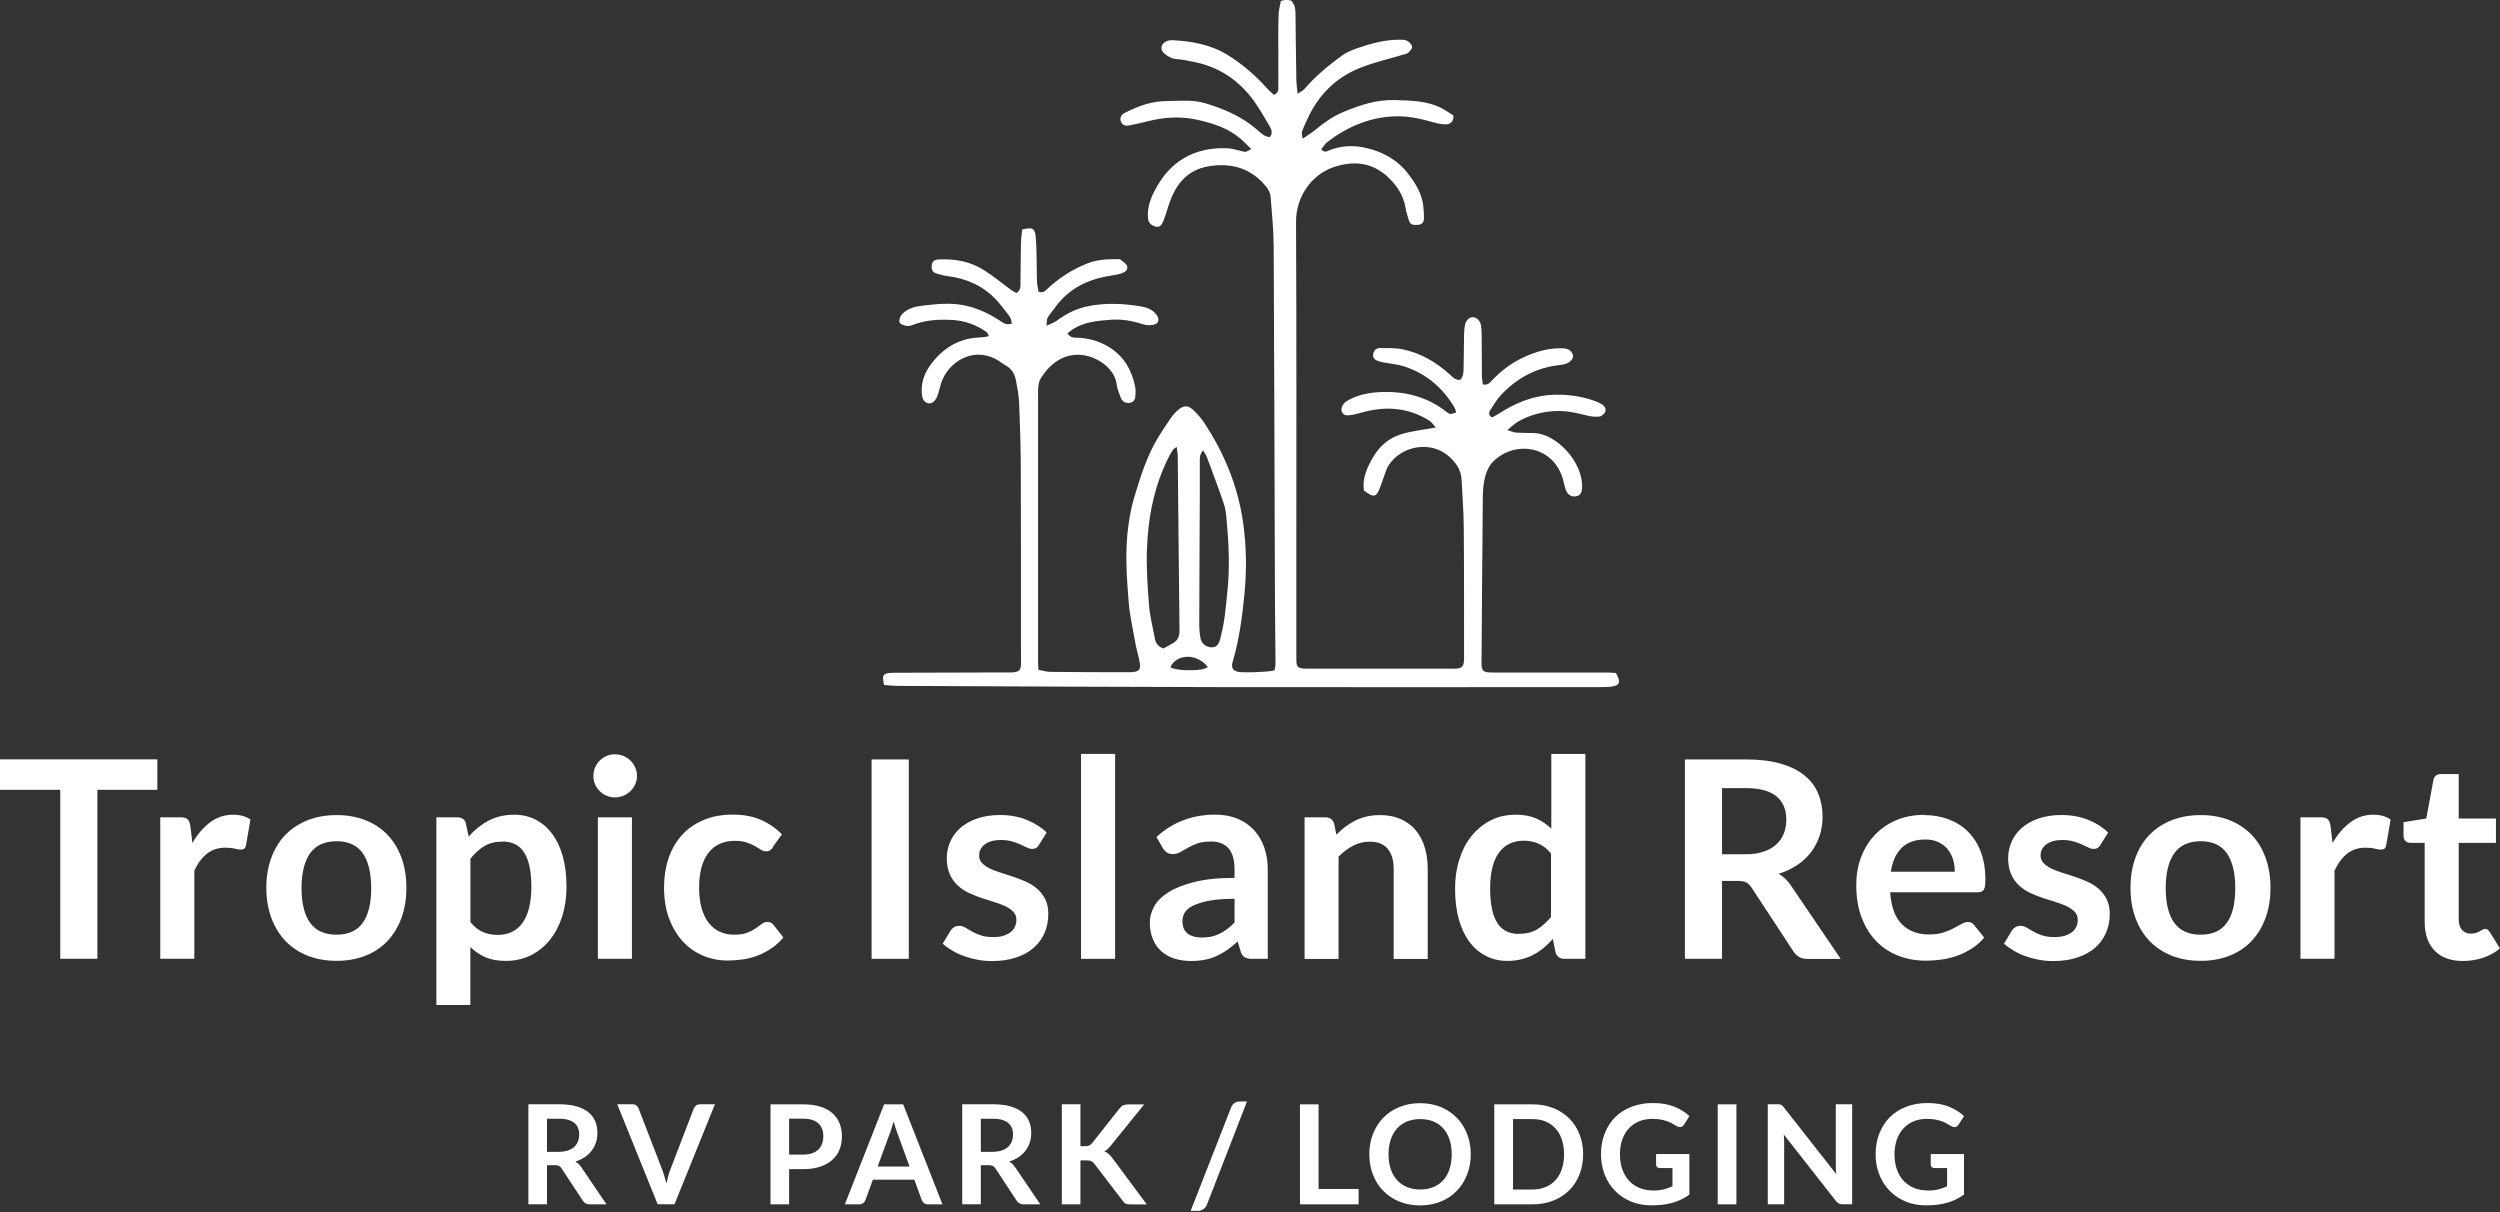 <?xml version="1.0" encoding="UTF-8"?> <svg xmlns="http://www.w3.org/2000/svg" width="625" height="303" viewBox="0 0 625 303" fill="none"><rect x="0" y="0" width="625" height="303" fill="#333333" stroke="none"/><g clip-path="url(#clip0_6002_3083)"><path d="M403.971 168.241C403.241 168.203 402.434 168.126 401.607 168.126C396.822 168.126 392.057 168.126 387.272 168.126C382.487 168.126 377.721 168.145 372.936 168.126C370.784 168.126 370.361 167.703 370.38 165.743C370.476 151.907 370.572 138.071 370.707 124.235C370.707 122.525 370.88 120.757 371.303 119.104C371.649 117.798 372.283 116.414 373.205 115.472C378.528 110.073 388.06 111.245 390.654 119.527C390.884 120.238 391.019 120.968 391.211 121.679C391.346 122.141 391.48 122.64 391.73 123.044C392.306 123.985 393.267 124.312 394.286 124.005C395.247 123.716 395.439 122.967 395.496 122.083C395.977 115.895 389.347 108.42 383.448 108.266C381.968 108.228 380.488 108.247 379.009 108.151C378.451 108.112 377.894 107.843 376.837 107.517C378.029 106.556 378.701 105.845 379.527 105.384C382.602 103.673 385.888 102.809 389.424 102.751C392.018 102.713 394.459 103.308 396.938 103.923C397.879 104.154 398.898 104.25 399.859 104.135C400.377 104.077 401.05 103.5 401.281 103.001C401.626 102.271 401.184 101.54 400.512 101.118C400.031 100.81 399.513 100.541 398.975 100.349C395.535 99.061 391.98 98.562 388.329 98.696C383.332 98.869 378.893 100.714 374.742 103.385C374.147 103.77 373.513 104.077 373.013 104.365C372.033 103.731 372.206 103.058 372.571 102.501C373.474 101.137 374.32 99.696 375.454 98.523C379.412 94.43 384.159 91.874 389.924 91.26C391.288 91.106 392.729 90.798 393.306 89.184C393.075 87.704 392.172 87.147 390.731 87.09C387.176 86.936 383.89 87.916 380.757 89.395C377.836 90.76 375.281 92.701 373.051 95.045C372.494 95.622 372.033 96.371 370.707 96.102C370.63 95.43 370.476 94.661 370.476 93.892C370.438 90.606 370.457 87.301 370.419 84.015C370.419 83.112 370.38 82.189 370.246 81.305C370.073 80.229 369.189 79.384 368.343 79.307C367.459 79.23 366.556 79.941 366.287 81.094C366.095 81.882 366.037 82.727 366.018 83.534C365.961 86.244 365.98 88.973 365.903 91.682C365.864 92.797 365.96 93.988 365.115 94.911C363.885 95.16 363.232 94.334 362.521 93.681C359.062 90.529 355.122 88.223 350.51 87.301C348.762 86.955 346.898 87.051 345.091 87.013C344.034 86.993 343.4 87.608 343.285 88.646C343.17 89.703 343.977 90.068 344.765 90.337C345.303 90.529 345.879 90.587 346.456 90.702C347.993 90.99 349.569 91.106 351.048 91.605C356.602 93.412 360.772 96.986 363.693 102.021C363.885 102.347 363.924 102.77 364.02 103.135C362.521 103.597 362.482 103.635 361.733 103.039C356.621 99.004 350.722 97.639 344.38 98.062C341.767 98.235 339.173 98.831 336.847 100.176C335.733 100.81 335.137 102.002 335.425 102.828C335.887 104.096 337.001 103.866 337.943 103.731C339.057 103.558 340.133 103.193 341.229 102.924C346.917 101.483 352.336 102.021 357.351 105.172C357.928 105.537 358.312 106.172 358.946 106.863C355.756 107.478 352.816 107.747 350.068 108.631C347.128 109.573 344.803 111.629 343.227 114.358C341.748 116.952 340.518 119.604 340.979 122.64C343.496 124.523 344.092 124.37 345.111 121.622C345.572 120.392 345.975 119.143 346.436 117.894C346.629 117.356 346.84 116.798 347.147 116.337C350.453 111.302 357.909 110.053 362.444 114.281C364.193 115.914 365.288 117.625 365.403 119.969C365.595 123.908 365.903 127.867 365.941 131.806C366.037 142.51 365.999 153.233 366.018 163.937C366.018 164.436 366.037 164.936 365.98 165.416C365.807 166.685 365.365 167.069 364.039 167.165C363.635 167.203 363.213 167.165 362.809 167.165C351.202 167.165 339.576 167.165 327.969 167.165C327.393 167.165 326.816 167.184 326.24 167.165C324.433 167.069 324.088 166.704 324.088 164.917C324.088 156.596 324.088 148.275 324.088 139.954C324.088 111.783 324.145 83.611 324.011 55.421C323.972 49.291 327.835 43.737 333.215 41.854C338.212 40.105 342.977 40.489 346.994 44.275C349.242 46.389 350.914 48.925 351.414 52.096C351.586 53.153 351.913 54.172 352.259 55.19C352.624 56.305 353.585 56.285 354.507 56.209C355.487 56.132 356.006 55.536 355.987 54.575C355.987 53.499 355.949 52.442 355.814 51.385C355.43 48.33 353.854 45.812 352.048 43.449C349.319 39.894 345.533 37.857 341.286 36.934C338.327 36.281 335.214 36.396 332.293 37.588C331.717 37.818 331.102 38.279 330.314 37.299C330.813 36.704 331.275 35.916 331.947 35.397C337.001 31.611 342.555 29.228 349.011 29.075C352.298 28.998 355.372 29.747 358.466 30.612C359.408 30.881 360.388 31.092 361.368 31.092C362.54 31.092 363.405 30.516 363.366 28.883C362.482 28.325 361.56 27.672 360.561 27.134C356.871 25.174 352.855 25.154 348.8 25.02C344.188 24.866 340.057 26.25 335.925 27.96C333.408 29.017 331.159 30.516 329.065 32.284C328.085 33.11 326.989 33.764 325.663 34.686C325.567 33.802 325.356 33.283 325.49 32.899C325.875 31.823 326.374 30.785 326.855 29.747C329.564 23.79 333.907 19.428 339.941 17.007C343.419 15.604 347.109 14.777 350.703 13.682C351.164 13.548 351.74 13.471 352.067 13.163C352.509 12.76 353.124 12.068 353.028 11.645C352.893 11.05 352.259 10.415 351.683 10.146C351.048 9.858 350.222 9.935 349.492 9.935C345.994 9.973 342.67 10.915 339.384 12.03C338 12.51 336.578 13.086 335.406 13.951C332.043 16.43 328.815 19.082 326.067 22.291C325.74 22.675 325.183 22.906 324.395 23.425C324.28 22.041 324.107 21.004 324.088 19.985C323.991 14.47 323.934 8.955 323.876 3.44C323.876 2.268 323.742 1.134 322.8 0.154C322.473 0.096 322.07 -0.038 321.666 -0.038C321.263 -0.038 320.878 0.096 320.225 0.211C320.033 1.307 319.706 2.402 319.649 3.517C319.552 5.899 319.572 8.302 319.572 10.684C319.572 14.22 319.61 17.775 319.572 21.311C319.572 22.157 319.821 23.175 318.457 23.713C317.861 23.137 317.189 22.579 316.612 21.926C313.787 18.794 310.598 16.046 307.062 13.836C302.872 11.203 298.088 10.3 293.168 10.05C292.688 10.031 292.169 10.089 291.727 10.262C290.247 10.819 289.882 12.376 291.093 13.375C291.938 14.086 292.88 14.701 294.148 14.777C295.685 14.854 297.223 15.239 298.741 15.546C304.275 16.661 308.83 19.524 312.385 23.809C314.268 26.077 315.709 28.69 317.227 31.246C317.727 32.072 318.361 33.11 317.496 34.263C316.113 34.206 315.248 33.264 314.345 32.495C310.559 29.171 306.062 27.23 301.297 25.808C298.222 24.886 295.09 25.231 291.977 25.251C290.19 25.251 288.345 25.52 286.615 26C284.732 26.538 282.926 27.364 281.158 28.229C280.331 28.633 279.793 29.536 280.293 30.535C280.716 31.4 281.542 31.534 282.426 31.342C284.04 30.996 285.635 30.65 287.23 30.247C291.285 29.248 295.378 29.036 299.471 29.978C303.43 30.881 307.254 32.111 310.367 34.878C311.193 35.608 311.962 36.435 312.807 37.261C311.462 38.03 311.462 38.03 310.867 37.895C309.502 37.607 308.138 37.107 306.773 37.05C298.453 36.761 292.361 40.393 288.595 47.792C287.518 49.925 286.731 52.192 287.019 54.671C287.153 55.824 287.922 56.401 288.94 56.651C289.959 56.9 290.478 56.189 290.785 55.382C291.266 54.152 291.669 52.903 292.054 51.654C293.668 46.446 296.512 42.469 302.315 41.546C308.042 40.643 312.942 42.142 316.632 46.773C317.17 47.446 317.592 48.368 317.65 49.194C317.996 53.364 318.399 57.554 318.419 61.743C318.572 90.337 318.63 118.912 318.726 147.506C318.745 153.675 318.841 159.863 318.88 166.031C318.88 166.569 318.688 167.127 318.592 167.607C317.035 168.03 310.521 168.241 309.406 167.934C308.176 167.588 307.753 166.858 308.157 165.474C309.829 159.843 310.578 154.078 311.136 148.237C311.693 142.376 311.597 136.534 310.79 130.75C309.502 121.583 306.043 113.166 300.893 105.461C300.259 104.5 299.471 103.654 298.664 102.828C297.069 101.194 295.935 101.175 294.225 102.751C293.687 103.251 293.187 103.808 292.765 104.423C291.65 106.037 290.555 107.67 289.536 109.362C286.673 114.05 285.097 119.258 283.521 124.447C282.887 126.56 282.464 128.77 282.157 130.961C281.196 137.437 281.638 143.951 282.157 150.427C282.445 153.944 283.252 157.403 283.867 160.881C284.117 162.265 284.521 163.61 284.809 164.974C285.347 167.415 284.924 167.991 282.503 168.049C282.426 168.049 282.33 168.049 282.253 168.049C275.739 168.049 269.243 168.049 262.729 167.972C261.711 167.972 260.692 167.645 259.616 167.472C259.578 166.704 259.52 166.223 259.52 165.743C259.52 143.586 259.52 121.43 259.52 99.254C259.52 98.427 259.481 97.601 259.578 96.794C259.654 96.083 259.77 95.276 260.135 94.68C261.442 92.566 263.056 90.779 265.381 89.626C271.3 86.686 278.563 91.183 279.14 95.948C279.294 97.159 279.774 98.331 280.216 99.484C280.581 100.407 281.369 100.849 282.407 100.714C283.387 100.58 283.81 99.907 283.848 98.985C283.887 98.254 283.944 97.486 283.81 96.775C282.945 92.489 280.966 88.973 277.065 86.647C274.643 85.206 272.107 84.534 269.34 84.438C268.475 84.418 267.533 84.438 266.861 83.304C267.437 82.881 267.918 82.497 268.436 82.17C271.28 80.421 274.49 80.191 277.68 79.941C280.408 79.73 283.079 80.191 285.693 81.055C286.519 81.325 287.499 81.363 288.345 81.19C289.671 80.94 289.94 79.903 289.19 78.788C288.268 77.443 286.769 76.866 285.405 76.636C280.773 75.829 276.046 75.636 271.453 76.674C268.821 77.27 266.38 78.557 264.17 80.191C263.555 80.652 262.787 80.883 261.634 81.44C261.749 80.402 261.672 79.806 261.922 79.384C262.46 78.481 263.19 77.673 263.805 76.828C267.187 72.139 271.934 69.833 277.507 68.949C278.487 68.795 279.467 68.642 280.408 68.334C281.215 68.084 282.061 67.469 281.792 66.566C281.6 65.913 280.773 65.413 280.158 64.933C279.947 64.76 279.524 64.798 279.198 64.798C276.642 64.76 274.124 64.933 271.684 65.913C268.052 67.373 264.824 69.449 261.96 72.101C261.365 72.658 260.846 73.33 259.635 72.927C259.52 72.216 259.328 71.447 259.251 70.659C259.174 69.679 259.232 68.68 259.193 67.7C259.136 64.894 259.174 62.089 258.943 59.302C258.751 57.054 258.155 56.766 255.561 57.361C255.446 58.476 255.254 59.667 255.235 60.878C255.158 64.087 255.177 67.296 255.119 70.525C255.119 71.486 255.254 72.523 254.12 73.254C253.64 72.984 253.14 72.754 252.698 72.427C250.507 70.832 248.432 69.084 246.145 67.623C242.648 65.375 238.728 64.625 234.577 64.875C233.616 64.933 233.02 65.394 232.924 66.355C232.828 67.239 233.059 68.046 234 68.334C234.942 68.622 235.903 68.891 236.864 69.026C241.514 69.602 245.588 71.351 248.855 74.752C250.161 76.117 251.295 77.635 252.429 79.153C252.775 79.614 252.813 80.287 252.986 80.883C251.391 81.459 250.527 80.498 249.604 79.922C246.875 78.192 243.954 76.885 240.803 76.29C237.555 75.656 234.231 76.001 230.983 76.367C228.985 76.597 226.852 77.001 225.41 78.673C224.988 79.153 224.68 80.152 224.911 80.633C225.122 81.113 226.064 81.382 226.736 81.498C227.255 81.574 227.87 81.344 228.408 81.152C231.56 79.96 234.846 79.806 238.151 79.999C241.264 80.171 244.089 81.228 246.626 82.996C246.895 83.189 247.029 83.592 247.202 83.88C246.971 84.053 246.914 84.13 246.856 84.149C246.203 84.226 245.569 84.341 244.915 84.361C239.765 84.553 235.807 86.993 232.79 90.99C231.002 93.354 230.061 96.064 230.541 99.1C230.772 100.56 232.136 101.31 233.232 100.56C233.731 100.214 234.116 99.58 234.346 99.004C234.769 97.851 234.98 96.621 235.403 95.449C237.209 90.414 243.589 86.206 249.912 90.356C250.392 90.664 250.834 91.048 251.334 91.317C252.832 92.105 253.659 93.393 253.966 94.987C254.312 96.852 254.697 98.716 254.773 100.599C255.004 106.037 255.177 111.456 255.196 116.894C255.254 131.806 255.235 146.719 255.235 161.631C255.235 163.11 255.311 164.59 255.254 166.07C255.196 167.511 254.754 167.953 253.313 168.087C252.813 168.126 252.333 168.107 251.833 168.107C242.936 168.126 234.039 168.145 225.141 168.183C224.315 168.183 223.489 168.164 222.662 168.222C220.702 168.376 220.491 168.76 221.01 171.239C222.144 171.316 223.335 171.47 224.546 171.47C251.238 171.585 277.91 171.739 304.602 171.777C336.329 171.835 368.036 171.777 399.762 171.777C400.666 171.777 401.588 171.777 402.472 171.7C404.989 171.431 405.335 170.643 403.952 168.203L403.971 168.241ZM288.691 159.478C288.172 156.73 287.48 154.002 287.249 151.215C286.884 146.622 286.577 142.01 286.731 137.437C287.019 129.328 288.518 121.43 292.265 114.108C292.572 113.532 292.899 112.955 293.264 112.417C293.379 112.244 293.629 112.129 294.187 111.725C294.302 112.705 294.417 113.339 294.436 113.974C294.59 128.54 294.705 143.106 294.878 157.672C294.878 159.056 294.475 160.074 293.303 160.766C292.457 161.266 291.592 161.707 290.843 162.111C289.382 161.631 288.883 160.631 288.671 159.459L288.691 159.478ZM300.221 167.396C297.011 167.761 293.937 167.511 292.592 166.838C293.918 163.61 299.048 163.053 301.988 166.781C301.335 167.011 300.797 167.338 300.221 167.396ZM306.87 147.526C306.485 151.388 306.216 155.231 305.236 158.979C305.159 159.305 305.102 159.632 305.006 159.94C304.525 161.4 303.949 161.88 302.796 161.823C301.547 161.784 300.374 160.881 300.144 159.651C299.932 158.518 299.817 157.365 299.817 156.212C299.836 145.181 299.913 134.151 299.952 123.121C299.952 120.565 299.952 118.009 299.952 115.453C299.952 114.569 299.836 113.666 300.778 112.59C301.201 113.359 301.547 113.801 301.739 114.319C303.161 118.163 304.621 122.006 305.947 125.907C306.37 127.137 306.524 128.482 306.639 129.789C307.196 135.688 307.465 141.568 306.889 147.526H306.87Z" fill="white"></path><path d="M39.336 189.841V197.45H24.347V239.688H15.066V197.45H0V189.841H39.336Z" fill="white"></path><path d="M40.066 239.708V204.33H45.063C45.947 204.33 46.542 204.484 46.888 204.81C47.234 205.137 47.465 205.675 47.58 206.463L48.099 210.748C49.367 208.558 50.847 206.847 52.538 205.579C54.229 204.311 56.151 203.677 58.265 203.677C60.013 203.677 61.455 204.08 62.608 204.887L61.512 211.267C61.435 211.69 61.301 211.978 61.07 212.151C60.84 212.324 60.532 212.401 60.148 212.401C59.802 212.401 59.341 212.324 58.726 212.17C58.13 212.017 57.342 211.92 56.343 211.92C54.575 211.92 53.057 212.401 51.789 213.381C50.52 214.361 49.463 215.783 48.58 217.666V239.688H40.066V239.708Z" fill="white"></path><path d="M84.15 203.773C86.801 203.773 89.184 204.195 91.337 205.041C93.489 205.887 95.314 207.097 96.832 208.654C98.35 210.21 99.523 212.132 100.349 214.38C101.175 216.629 101.598 219.146 101.598 221.932C101.598 224.719 101.175 227.275 100.349 229.523C99.523 231.771 98.35 233.693 96.832 235.288C95.314 236.883 93.489 238.094 91.337 238.939C89.184 239.785 86.782 240.207 84.15 240.207C81.517 240.207 79.096 239.785 76.943 238.939C74.791 238.094 72.946 236.864 71.409 235.288C69.891 233.693 68.699 231.79 67.854 229.523C67.008 227.275 66.585 224.738 66.585 221.932C66.585 219.127 67.008 216.629 67.854 214.38C68.699 212.132 69.871 210.21 71.409 208.654C72.946 207.097 74.791 205.887 76.943 205.041C79.096 204.195 81.498 203.773 84.15 203.773ZM84.15 233.674C87.09 233.674 89.261 232.694 90.683 230.714C92.105 228.735 92.797 225.833 92.797 222.028C92.797 218.224 92.086 215.303 90.683 213.304C89.261 211.306 87.09 210.306 84.15 210.306C81.209 210.306 78.961 211.306 77.52 213.323C76.098 215.341 75.387 218.243 75.387 222.028C75.387 225.814 76.098 228.716 77.52 230.695C78.942 232.674 81.152 233.674 84.15 233.674Z" fill="white"></path><path d="M109.093 251.257V204.33H114.3C114.857 204.33 115.319 204.464 115.722 204.714C116.107 204.964 116.356 205.368 116.472 205.886L117.163 209.153C118.586 207.52 120.219 206.194 122.083 205.195C123.947 204.195 126.099 203.677 128.578 203.677C130.5 203.677 132.268 204.08 133.863 204.887C135.458 205.694 136.841 206.866 137.994 208.385C139.147 209.922 140.05 211.805 140.685 214.034C141.319 216.263 141.626 218.838 141.626 221.74C141.626 224.392 141.261 226.832 140.55 229.081C139.839 231.329 138.821 233.289 137.495 234.942C136.169 236.595 134.574 237.882 132.71 238.824C130.846 239.746 128.732 240.226 126.426 240.226C124.427 240.226 122.736 239.919 121.333 239.304C119.95 238.689 118.701 237.844 117.586 236.767V251.257H109.073H109.093ZM125.638 210.402C123.87 210.402 122.352 210.767 121.103 211.517C119.854 212.266 118.682 213.323 117.605 214.668V230.522C118.566 231.714 119.623 232.559 120.757 233.02C121.891 233.501 123.121 233.731 124.427 233.731C125.734 233.731 126.887 233.481 127.925 233.001C128.962 232.521 129.846 231.79 130.577 230.791C131.307 229.811 131.864 228.562 132.249 227.044C132.633 225.526 132.844 223.758 132.844 221.721C132.844 219.684 132.671 217.897 132.345 216.456C132.018 215.014 131.537 213.861 130.923 212.958C130.308 212.055 129.558 211.402 128.655 210.998C127.771 210.575 126.772 210.383 125.638 210.383V210.402Z" fill="white"></path><path d="M159.248 194.011C159.248 194.741 159.094 195.433 158.806 196.086C158.498 196.739 158.114 197.297 157.614 197.777C157.115 198.257 156.538 198.642 155.866 198.93C155.193 199.218 154.482 199.353 153.733 199.353C152.983 199.353 152.291 199.199 151.638 198.93C150.985 198.661 150.408 198.257 149.928 197.777C149.447 197.297 149.063 196.739 148.775 196.086C148.487 195.452 148.352 194.76 148.352 194.011C148.352 193.261 148.487 192.531 148.775 191.878C149.063 191.205 149.447 190.628 149.928 190.148C150.408 189.668 150.985 189.283 151.638 188.995C152.291 188.707 152.983 188.572 153.733 188.572C154.482 188.572 155.212 188.726 155.866 188.995C156.519 189.264 157.115 189.668 157.614 190.148C158.114 190.628 158.498 191.205 158.806 191.878C159.113 192.55 159.248 193.261 159.248 194.011ZM157.98 204.33V239.708H149.467V204.33H157.98Z" fill="white"></path><path d="M193.28 211.805C193.031 212.132 192.781 212.382 192.531 212.555C192.281 212.747 191.935 212.824 191.474 212.824C191.013 212.824 190.609 212.689 190.206 212.42C189.802 212.151 189.303 211.863 188.726 211.517C188.15 211.19 187.477 210.883 186.67 210.614C185.882 210.345 184.902 210.21 183.73 210.21C182.231 210.21 180.924 210.479 179.81 211.017C178.695 211.555 177.753 212.324 177.004 213.343C176.255 214.361 175.697 215.572 175.332 217.013C174.967 218.454 174.775 220.068 174.775 221.894C174.775 223.72 174.967 225.449 175.371 226.929C175.774 228.408 176.351 229.638 177.119 230.638C177.888 231.637 178.791 232.405 179.886 232.905C180.963 233.424 182.192 233.674 183.538 233.674C184.883 233.674 185.997 233.501 186.824 233.174C187.669 232.847 188.361 232.482 188.937 232.079C189.514 231.675 190.014 231.31 190.436 230.983C190.859 230.657 191.34 230.484 191.858 230.484C192.55 230.484 193.069 230.753 193.415 231.272L195.855 234.366C194.914 235.461 193.895 236.403 192.781 237.133C191.666 237.863 190.532 238.478 189.341 238.92C188.15 239.362 186.939 239.689 185.671 239.861C184.402 240.034 183.153 240.131 181.904 240.131C179.714 240.131 177.657 239.727 175.736 238.901C173.814 238.094 172.123 236.902 170.682 235.326C169.24 233.77 168.107 231.848 167.261 229.581C166.416 227.313 166.012 224.738 166.012 221.836C166.012 219.242 166.377 216.84 167.127 214.611C167.876 212.382 168.971 210.479 170.413 208.846C171.854 207.232 173.66 205.963 175.793 205.041C177.926 204.119 180.386 203.657 183.172 203.657C185.959 203.657 188.13 204.08 190.129 204.926C192.108 205.771 193.895 207.001 195.49 208.577L193.242 211.671L193.28 211.805Z" fill="white"></path><path d="M227.198 239.708H217.897V189.86H227.198V239.708Z" fill="white"></path><path d="M259.75 211.229C259.52 211.594 259.27 211.863 259.02 211.997C258.77 212.151 258.444 212.228 258.059 212.228C257.637 212.228 257.195 212.113 256.734 211.882C256.272 211.651 255.715 211.402 255.1 211.113C254.485 210.825 253.774 210.575 252.986 210.345C252.198 210.114 251.257 209.999 250.181 209.999C248.509 209.999 247.183 210.364 246.222 211.075C245.261 211.786 244.781 212.728 244.781 213.861C244.781 214.611 245.031 215.264 245.53 215.783C246.03 216.302 246.683 216.744 247.49 217.147C248.297 217.532 249.239 217.897 250.257 218.204C251.295 218.512 252.352 218.858 253.428 219.223C254.504 219.588 255.561 220.011 256.599 220.472C257.637 220.952 258.559 221.548 259.366 222.259C260.173 222.989 260.827 223.854 261.326 224.853C261.826 225.872 262.076 227.082 262.076 228.504C262.076 230.215 261.768 231.771 261.153 233.212C260.538 234.654 259.616 235.884 258.425 236.94C257.233 237.978 255.753 238.804 254.005 239.381C252.237 239.977 250.238 240.265 247.952 240.265C246.741 240.265 245.549 240.15 244.377 239.938C243.224 239.727 242.11 239.419 241.034 239.035C239.957 238.651 238.977 238.19 238.074 237.651C237.171 237.113 236.364 236.556 235.672 235.922L237.632 232.674C237.882 232.29 238.189 231.983 238.535 231.771C238.881 231.56 239.323 231.464 239.842 231.464C240.361 231.464 240.88 231.617 241.341 231.906C241.802 232.194 242.359 232.521 242.974 232.867C243.589 233.212 244.32 233.539 245.165 233.827C246.011 234.116 247.068 234.269 248.355 234.269C249.374 234.269 250.238 234.154 250.949 233.904C251.68 233.654 252.275 233.347 252.736 232.963C253.217 232.578 253.544 232.117 253.774 231.598C253.986 231.079 254.101 230.541 254.101 230.003C254.101 229.177 253.851 228.504 253.351 227.966C252.852 227.428 252.198 226.986 251.391 226.583C250.584 226.198 249.643 225.833 248.605 225.526C247.567 225.218 246.491 224.872 245.396 224.507C244.3 224.142 243.243 223.7 242.187 223.22C241.149 222.72 240.207 222.105 239.4 221.337C238.593 220.568 237.92 219.646 237.44 218.55C236.96 217.455 236.691 216.11 236.691 214.553C236.691 213.112 236.979 211.728 237.555 210.422C238.132 209.115 238.977 207.962 240.092 206.982C241.206 206.002 242.59 205.214 244.262 204.637C245.934 204.061 247.855 203.753 250.027 203.753C252.467 203.753 254.677 204.157 256.676 204.964C258.674 205.771 260.346 206.828 261.672 208.135L259.75 211.209V211.229Z" fill="white"></path><path d="M278.775 188.476V239.708H270.262V188.476H278.775Z" fill="white"></path><path d="M316.939 239.708H313.115C312.308 239.708 311.674 239.592 311.212 239.343C310.751 239.093 310.405 238.612 310.175 237.882L309.425 235.365C308.522 236.172 307.657 236.883 306.793 237.479C305.928 238.094 305.044 238.593 304.122 239.016C303.199 239.42 302.219 239.746 301.181 239.938C300.144 240.15 298.991 240.246 297.742 240.246C296.243 240.246 294.859 240.034 293.61 239.65C292.342 239.247 291.266 238.632 290.343 237.825C289.421 237.017 288.729 236.018 288.229 234.808C287.73 233.616 287.461 232.213 287.461 230.618C287.461 229.273 287.807 227.966 288.518 226.66C289.209 225.353 290.382 224.181 292.015 223.124C293.649 222.067 295.82 221.202 298.53 220.51C301.239 219.819 304.602 219.473 308.637 219.473V217.397C308.637 215.014 308.138 213.247 307.139 212.094C306.139 210.941 304.679 210.383 302.776 210.383C301.393 210.383 300.24 210.537 299.337 210.864C298.414 211.19 297.626 211.555 296.935 211.959C296.262 212.363 295.628 212.728 295.051 213.035C294.475 213.362 293.841 213.516 293.149 213.516C292.572 213.516 292.073 213.362 291.669 213.074C291.246 212.766 290.92 212.401 290.67 211.978L289.113 209.249C293.187 205.521 298.088 203.657 303.833 203.657C305.909 203.657 307.753 204.003 309.368 204.676C310.982 205.349 312.365 206.29 313.48 207.501C314.595 208.711 315.459 210.153 316.055 211.825C316.632 213.496 316.939 215.341 316.939 217.34V239.689V239.708ZM300.394 234.385C301.258 234.385 302.065 234.308 302.815 234.154C303.545 234 304.237 233.751 304.89 233.443C305.544 233.136 306.178 232.732 306.793 232.271C307.408 231.81 308.023 231.252 308.637 230.618V224.7C306.158 224.7 304.083 224.853 302.411 225.161C300.739 225.468 299.413 225.872 298.395 226.352C297.377 226.833 296.666 227.409 296.243 228.063C295.82 228.716 295.609 229.427 295.609 230.176C295.609 231.675 296.051 232.751 296.935 233.405C297.819 234.058 298.972 234.385 300.394 234.385Z" fill="white"></path><path d="M326.144 239.708V204.33H331.352C332.447 204.33 333.177 204.849 333.523 205.887L334.1 208.673C334.811 207.943 335.56 207.27 336.348 206.674C337.136 206.079 337.981 205.56 338.865 205.118C339.749 204.676 340.691 204.349 341.709 204.119C342.728 203.888 343.823 203.773 345.015 203.773C346.936 203.773 348.666 204.099 350.145 204.753C351.625 205.406 352.893 206.329 353.893 207.52C354.892 208.711 355.66 210.114 356.16 211.767C356.679 213.4 356.929 215.226 356.929 217.205V239.727H348.416V217.205C348.416 215.053 347.916 213.381 346.917 212.19C345.918 210.998 344.419 210.422 342.42 210.422C340.941 210.422 339.576 210.748 338.289 211.421C337.001 212.093 335.791 212.997 334.638 214.15V239.727H326.125L326.144 239.708Z" fill="white"></path><path d="M391.077 239.708C389.981 239.708 389.251 239.189 388.905 238.151L388.213 234.731C387.483 235.557 386.714 236.306 385.907 236.979C385.1 237.652 384.235 238.228 383.313 238.708C382.391 239.189 381.391 239.573 380.315 239.823C379.239 240.092 378.086 240.227 376.856 240.227C374.935 240.227 373.147 239.823 371.552 239.016C369.938 238.209 368.555 237.037 367.402 235.518C366.249 233.981 365.346 232.098 364.711 229.85C364.077 227.601 363.77 225.026 363.77 222.125C363.77 219.511 364.116 217.071 364.846 214.822C365.557 212.574 366.575 210.614 367.921 208.961C369.247 207.309 370.861 206.021 372.705 205.079C374.55 204.138 376.664 203.677 378.989 203.677C380.969 203.677 382.66 204.003 384.062 204.618C385.465 205.233 386.714 206.098 387.829 207.155V188.476H396.342V239.708H391.134H391.077ZM379.72 233.462C381.487 233.462 383.006 233.097 384.235 232.367C385.465 231.637 386.657 230.58 387.752 229.235V213.381C386.791 212.209 385.734 211.382 384.601 210.902C383.467 210.422 382.237 210.172 380.93 210.172C379.623 210.172 378.47 210.422 377.433 210.902C376.395 211.382 375.511 212.113 374.781 213.093C374.051 214.073 373.493 215.303 373.109 216.821C372.725 218.32 372.533 220.107 372.533 222.144C372.533 224.181 372.705 225.968 373.032 227.409C373.359 228.85 373.839 230.023 374.454 230.926C375.069 231.829 375.838 232.482 376.722 232.886C377.625 233.289 378.624 233.482 379.72 233.482V233.462Z" fill="white"></path><path d="M430.509 220.222V239.708H421.227V189.86H436.428C439.829 189.86 442.75 190.206 445.171 190.917C447.593 191.609 449.591 192.608 451.128 193.857C452.685 195.125 453.819 196.624 454.549 198.392C455.279 200.16 455.644 202.082 455.644 204.195C455.644 205.867 455.395 207.462 454.895 208.961C454.395 210.46 453.684 211.805 452.762 213.035C451.839 214.265 450.686 215.322 449.322 216.244C447.958 217.167 446.401 217.897 444.652 218.454C445.825 219.127 446.843 220.068 447.689 221.317L460.179 239.727H451.839C451.032 239.727 450.341 239.573 449.783 239.246C449.226 238.92 448.746 238.459 448.361 237.863L437.888 221.894C437.504 221.298 437.062 220.875 436.601 220.626C436.14 220.376 435.429 220.241 434.506 220.241H430.548L430.509 220.222ZM430.509 213.573H436.293C438.042 213.573 439.56 213.362 440.867 212.92C442.174 212.478 443.23 211.882 444.076 211.113C444.921 210.345 445.536 209.422 445.959 208.365C446.382 207.309 446.574 206.156 446.574 204.887C446.574 202.351 445.748 200.41 444.076 199.065C442.404 197.7 439.868 197.028 436.447 197.028H430.509V213.573Z" fill="white"></path><path d="M481.049 203.773C483.278 203.773 485.334 204.138 487.198 204.849C489.062 205.56 490.695 206.598 492.04 207.962C493.405 209.326 494.462 210.998 495.211 212.997C495.961 214.976 496.345 217.263 496.345 219.799C496.345 220.434 496.307 220.972 496.268 221.394C496.21 221.817 496.114 222.144 495.961 222.394C495.807 222.643 495.615 222.816 495.365 222.912C495.115 223.009 494.788 223.066 494.404 223.066H472.536C472.785 226.698 473.766 229.369 475.476 231.06C477.167 232.771 479.434 233.616 482.24 233.616C483.624 233.616 484.815 233.462 485.814 233.136C486.814 232.809 487.678 232.463 488.428 232.06C489.177 231.656 489.831 231.31 490.388 230.983C490.945 230.657 491.502 230.503 492.021 230.503C492.367 230.503 492.655 230.58 492.924 230.714C493.174 230.849 493.405 231.041 493.578 231.31L496.057 234.404C495.115 235.499 494.058 236.441 492.886 237.171C491.714 237.921 490.484 238.516 489.216 238.958C487.947 239.4 486.641 239.727 485.315 239.9C483.989 240.073 482.72 240.169 481.471 240.169C479.012 240.169 476.725 239.765 474.611 238.939C472.497 238.132 470.652 236.921 469.096 235.326C467.539 233.731 466.309 231.752 465.406 229.388C464.503 227.025 464.061 224.296 464.061 221.202C464.061 218.781 464.445 216.513 465.233 214.4C466.021 212.286 467.136 210.422 468.596 208.846C470.057 207.27 471.844 206.021 473.938 205.099C476.033 204.176 478.416 203.715 481.068 203.715L481.049 203.773ZM481.222 209.884C478.743 209.884 476.802 210.595 475.399 211.978C473.996 213.362 473.093 215.36 472.709 217.935H488.697C488.697 216.84 488.543 215.783 488.255 214.822C487.947 213.842 487.486 212.997 486.871 212.247C486.256 211.517 485.468 210.941 484.527 210.499C483.585 210.076 482.49 209.864 481.222 209.864V209.884Z" fill="white"></path><path d="M525.112 211.229C524.882 211.594 524.632 211.863 524.382 211.997C524.132 212.151 523.805 212.228 523.421 212.228C523.018 212.228 522.556 212.113 522.095 211.882C521.634 211.651 521.077 211.402 520.462 211.113C519.847 210.825 519.136 210.575 518.348 210.345C517.56 210.114 516.618 209.999 515.542 209.999C513.87 209.999 512.545 210.364 511.584 211.075C510.623 211.786 510.142 212.728 510.142 213.861C510.142 214.611 510.392 215.264 510.892 215.783C511.392 216.302 512.045 216.744 512.852 217.147C513.659 217.532 514.601 217.897 515.619 218.204C516.657 218.512 517.714 218.858 518.79 219.223C519.866 219.588 520.923 220.011 521.961 220.472C522.998 220.952 523.921 221.548 524.728 222.259C525.535 222.989 526.208 223.854 526.688 224.853C527.188 225.872 527.437 227.082 527.437 228.504C527.437 230.215 527.13 231.771 526.496 233.212C525.881 234.654 524.978 235.884 523.767 236.94C522.576 237.978 521.096 238.804 519.328 239.381C517.56 239.977 515.562 240.265 513.275 240.265C512.064 240.265 510.873 240.15 509.7 239.938C508.547 239.727 507.433 239.419 506.357 239.035C505.281 238.651 504.301 238.19 503.397 237.651C502.494 237.113 501.687 236.556 500.995 235.922L502.955 232.674C503.205 232.29 503.513 231.983 503.859 231.771C504.205 231.56 504.647 231.464 505.165 231.464C505.684 231.464 506.203 231.617 506.664 231.906C507.125 232.194 507.683 232.521 508.298 232.867C508.913 233.212 509.643 233.539 510.488 233.827C511.334 234.116 512.391 234.269 513.678 234.269C514.697 234.269 515.562 234.154 516.292 233.904C517.022 233.654 517.618 233.347 518.079 232.963C518.559 232.578 518.886 232.117 519.117 231.598C519.328 231.079 519.443 230.541 519.443 230.003C519.443 229.177 519.194 228.504 518.694 227.966C518.194 227.428 517.541 226.986 516.734 226.583C515.927 226.198 514.985 225.833 513.947 225.526C512.91 225.218 511.834 224.872 510.738 224.507C509.643 224.142 508.586 223.7 507.529 223.22C506.491 222.72 505.55 222.105 504.743 221.337C503.936 220.568 503.263 219.646 502.783 218.55C502.283 217.455 502.033 216.11 502.033 214.553C502.033 213.112 502.321 211.728 502.898 210.422C503.474 209.115 504.32 207.962 505.434 206.982C506.549 206.002 507.933 205.214 509.604 204.637C511.276 204.061 513.198 203.753 515.389 203.753C517.829 203.753 520.039 204.157 522.038 204.964C524.036 205.771 525.708 206.828 527.034 208.135L525.112 211.209V211.229Z" fill="white"></path><path d="M550.171 203.773C552.823 203.773 555.206 204.195 557.358 205.041C559.51 205.887 561.336 207.097 562.854 208.654C564.372 210.21 565.544 212.132 566.37 214.38C567.197 216.629 567.619 219.146 567.619 221.932C567.619 224.719 567.216 227.275 566.37 229.523C565.544 231.771 564.372 233.693 562.854 235.288C561.336 236.883 559.51 238.094 557.358 238.939C555.206 239.785 552.803 240.207 550.171 240.207C547.538 240.207 545.117 239.785 542.965 238.939C540.812 238.094 538.968 236.864 537.43 235.288C535.893 233.693 534.721 231.79 533.875 229.523C533.03 227.275 532.626 224.738 532.626 221.932C532.626 219.127 533.049 216.629 533.875 214.38C534.701 212.132 535.893 210.21 537.43 208.654C538.948 207.097 540.793 205.887 542.965 205.041C545.136 204.195 547.519 203.773 550.171 203.773ZM550.171 233.674C553.111 233.674 555.282 232.694 556.704 230.714C558.126 228.735 558.818 225.833 558.818 222.028C558.818 218.224 558.107 215.303 556.704 213.304C555.282 211.306 553.111 210.306 550.171 210.306C547.231 210.306 544.982 211.306 543.56 213.323C542.138 215.341 541.427 218.243 541.427 222.028C541.427 225.814 542.138 228.716 543.56 230.695C544.982 232.674 547.192 233.674 550.171 233.674Z" fill="white"></path><path d="M575.114 239.708V204.33H580.11C580.975 204.33 581.59 204.484 581.936 204.81C582.282 205.137 582.512 205.675 582.628 206.463L583.146 210.748C584.415 208.558 585.894 206.847 587.585 205.579C589.276 204.311 591.198 203.677 593.312 203.677C595.061 203.677 596.502 204.08 597.655 204.887L596.56 211.267C596.483 211.69 596.348 211.978 596.118 212.151C595.887 212.324 595.58 212.401 595.195 212.401C594.849 212.401 594.388 212.324 593.773 212.17C593.177 212.017 592.39 211.92 591.39 211.92C589.622 211.92 588.104 212.401 586.836 213.381C585.568 214.361 584.511 215.783 583.627 217.666V239.688H575.114V239.708Z" fill="white"></path><path d="M615.718 240.246C612.663 240.246 610.299 239.381 608.647 237.651C606.994 235.922 606.168 233.52 606.168 230.464V210.71H602.574C602.113 210.71 601.71 210.556 601.383 210.268C601.056 209.96 600.883 209.518 600.883 208.923V205.541L606.571 204.618L608.358 194.971C608.455 194.51 608.666 194.164 608.993 193.895C609.319 193.626 609.742 193.511 610.261 193.511H614.681V204.637H623.982V210.71H614.681V229.888C614.681 230.983 614.95 231.848 615.507 232.482C616.064 233.116 616.795 233.405 617.717 233.405C618.255 233.405 618.678 233.347 619.043 233.212C619.408 233.078 619.715 232.963 619.965 232.809C620.234 232.674 620.465 232.54 620.676 232.405C620.888 232.271 621.08 232.213 621.291 232.213C621.541 232.213 621.752 232.271 621.906 232.405C622.06 232.54 622.233 232.732 622.425 232.982L624.981 237.113C623.732 238.151 622.31 238.939 620.715 239.458C619.101 239.996 617.448 240.246 615.718 240.246Z" fill="white"></path><path d="M136.745 291.304V301.066H132.095V276.065H139.724C141.434 276.065 142.894 276.238 144.105 276.584C145.316 276.93 146.315 277.43 147.103 278.064C147.872 278.698 148.448 279.447 148.813 280.331C149.178 281.215 149.351 282.176 149.351 283.252C149.351 284.098 149.236 284.886 148.986 285.635C148.736 286.384 148.39 287.057 147.91 287.672C147.43 288.287 146.872 288.825 146.18 289.286C145.489 289.747 144.72 290.112 143.836 290.401C144.432 290.727 144.931 291.208 145.354 291.842L151.619 301.085H147.43C147.026 301.085 146.68 301.008 146.392 300.835C146.104 300.662 145.873 300.451 145.681 300.144L140.416 292.13C140.223 291.823 140.012 291.611 139.762 291.496C139.532 291.362 139.186 291.304 138.724 291.304H136.726H136.745ZM136.745 287.96H139.647C140.531 287.96 141.28 287.845 141.934 287.634C142.587 287.422 143.125 287.115 143.548 286.73C143.971 286.346 144.278 285.885 144.489 285.366C144.701 284.828 144.797 284.251 144.797 283.617C144.797 282.349 144.374 281.369 143.548 280.696C142.702 280.024 141.434 279.678 139.724 279.678H136.745V287.979V287.96Z" fill="white"></path><path d="M154.348 276.065H158.095C158.498 276.065 158.825 276.161 159.075 276.353C159.325 276.546 159.517 276.795 159.651 277.122L165.532 292.38C165.724 292.88 165.916 293.418 166.089 294.013C166.262 294.609 166.435 295.224 166.608 295.897C166.877 294.571 167.203 293.399 167.588 292.38L173.449 277.122C173.545 276.853 173.737 276.622 174.006 276.392C174.275 276.18 174.602 276.065 174.986 276.065H178.733L168.625 301.066H164.417L154.309 276.065H154.348Z" fill="white"></path><path d="M197.277 292.284V301.085H192.627V276.084H200.775C202.447 276.084 203.888 276.277 205.118 276.68C206.348 277.065 207.347 277.622 208.135 278.333C208.923 279.044 209.518 279.87 209.903 280.85C210.287 281.83 210.479 282.906 210.479 284.059C210.479 285.212 210.287 286.385 209.883 287.384C209.48 288.402 208.865 289.267 208.058 289.978C207.251 290.689 206.252 291.266 205.041 291.669C203.83 292.073 202.408 292.284 200.794 292.284H197.297H197.277ZM197.277 288.652H200.775C201.62 288.652 202.37 288.537 203.004 288.325C203.638 288.114 204.157 287.807 204.58 287.403C205.002 286.999 205.31 286.519 205.521 285.943C205.733 285.366 205.829 284.732 205.829 284.021C205.829 283.31 205.733 282.753 205.521 282.215C205.31 281.677 205.002 281.215 204.58 280.831C204.157 280.447 203.638 280.158 203.004 279.966C202.37 279.755 201.62 279.659 200.775 279.659H197.277V288.633V288.652Z" fill="white"></path><path d="M235.595 301.085H232.002C231.598 301.085 231.271 300.989 231.002 300.778C230.753 300.566 230.56 300.317 230.445 300.028L228.581 294.917H218.223L216.359 300.028C216.263 300.297 216.09 300.528 215.821 300.759C215.552 300.97 215.226 301.085 214.822 301.085H211.209L221.029 276.084H225.795L235.614 301.085H235.595ZM219.415 291.631H227.39L224.353 283.31C224.219 282.945 224.065 282.503 223.892 282.003C223.719 281.504 223.566 280.965 223.393 280.37C223.239 280.965 223.066 281.504 222.912 282.022C222.759 282.541 222.605 282.983 222.451 283.348L219.415 291.631Z" fill="white"></path><path d="M245.204 291.304V301.066H240.553V276.065H248.182C249.892 276.065 251.353 276.238 252.563 276.584C253.774 276.93 254.773 277.43 255.561 278.064C256.33 278.698 256.906 279.447 257.272 280.331C257.637 281.215 257.81 282.176 257.81 283.252C257.81 284.098 257.694 284.886 257.444 285.635C257.195 286.384 256.849 287.057 256.368 287.672C255.888 288.287 255.331 288.825 254.639 289.286C253.947 289.747 253.178 290.112 252.294 290.401C252.89 290.727 253.39 291.208 253.813 291.842L260.077 301.085H255.888C255.484 301.085 255.138 301.008 254.85 300.835C254.562 300.662 254.331 300.451 254.139 300.144L248.874 292.13C248.682 291.823 248.47 291.611 248.221 291.496C247.99 291.362 247.644 291.304 247.183 291.304H245.184H245.204ZM245.204 287.96H248.105C248.989 287.96 249.739 287.845 250.392 287.634C251.045 287.422 251.583 287.115 252.006 286.73C252.429 286.346 252.736 285.885 252.948 285.366C253.159 284.828 253.255 284.251 253.255 283.617C253.255 282.349 252.832 281.369 252.006 280.696C251.161 280.024 249.892 279.678 248.182 279.678H245.204V287.979V287.96Z" fill="white"></path><path d="M270.07 286.557H271.165C271.607 286.557 271.972 286.5 272.261 286.384C272.549 286.269 272.799 286.077 273.01 285.808L279.909 277.084C280.197 276.719 280.504 276.449 280.812 276.315C281.119 276.18 281.523 276.104 282.023 276.104H286.039L277.622 286.5C277.353 286.826 277.103 287.095 276.853 287.307C276.604 287.518 276.354 287.71 276.085 287.845C276.469 287.979 276.815 288.172 277.122 288.441C277.43 288.69 277.718 289.017 278.006 289.401L286.692 301.104H282.58C282.023 301.104 281.619 301.028 281.35 300.874C281.081 300.72 280.85 300.489 280.658 300.182L273.586 290.939C273.356 290.631 273.106 290.42 272.818 290.285C272.53 290.151 272.126 290.093 271.588 290.093H270.108V301.085H265.458V276.065H270.108V286.557H270.07Z" fill="white"></path><path d="M301.758 301.124C301.662 301.393 301.527 301.623 301.354 301.816C301.201 302.008 301.008 302.181 300.797 302.315C300.586 302.45 300.374 302.546 300.144 302.623C299.913 302.699 299.682 302.719 299.471 302.719H297.665L307.773 276.872C307.965 276.392 308.253 276.008 308.618 275.758C308.983 275.508 309.425 275.374 309.944 275.374H311.75L301.739 301.124H301.758Z" fill="white"></path><path d="M329.641 297.242H339.653V301.085H324.991V276.084H329.641V297.261V297.242Z" fill="white"></path><path d="M367.69 288.575C367.69 290.401 367.383 292.111 366.768 293.668C366.153 295.224 365.307 296.589 364.193 297.722C363.078 298.856 361.752 299.759 360.196 300.394C358.639 301.028 356.91 301.354 355.026 301.354C353.143 301.354 351.414 301.028 349.838 300.394C348.281 299.759 346.936 298.856 345.822 297.722C344.707 296.589 343.842 295.224 343.247 293.668C342.632 292.111 342.324 290.401 342.324 288.575C342.324 286.75 342.632 285.04 343.247 283.483C343.861 281.926 344.726 280.562 345.822 279.428C346.936 278.295 348.281 277.391 349.838 276.757C351.394 276.123 353.124 275.796 355.026 275.796C356.929 275.796 358.639 276.123 360.196 276.757C361.752 277.411 363.078 278.295 364.193 279.428C365.307 280.562 366.153 281.907 366.768 283.483C367.383 285.04 367.69 286.75 367.69 288.575ZM362.924 288.575C362.924 287.211 362.751 285.981 362.386 284.886C362.021 283.79 361.502 282.868 360.83 282.119C360.157 281.35 359.331 280.773 358.351 280.37C357.371 279.966 356.275 279.774 355.065 279.774C353.854 279.774 352.74 279.966 351.76 280.37C350.779 280.773 349.953 281.35 349.261 282.119C348.57 282.887 348.051 283.81 347.686 284.886C347.32 285.981 347.128 287.211 347.128 288.575C347.128 289.94 347.32 291.17 347.686 292.265C348.051 293.36 348.589 294.283 349.261 295.032C349.953 295.782 350.779 296.358 351.76 296.762C352.74 297.165 353.835 297.377 355.065 297.377C356.295 297.377 357.39 297.165 358.351 296.762C359.331 296.358 360.157 295.782 360.83 295.032C361.502 294.283 362.021 293.36 362.386 292.265C362.751 291.17 362.924 289.94 362.924 288.575Z" fill="white"></path><path d="M395.785 288.575C395.785 290.401 395.477 292.092 394.862 293.629C394.247 295.167 393.402 296.492 392.287 297.588C391.173 298.702 389.847 299.548 388.29 300.163C386.734 300.778 385.004 301.085 383.121 301.085H373.57V276.084H383.121C385.004 276.084 386.734 276.392 388.29 277.007C389.847 277.622 391.173 278.487 392.287 279.582C393.402 280.677 394.247 282.003 394.862 283.541C395.477 285.078 395.785 286.75 395.785 288.594V288.575ZM391.019 288.575C391.019 287.211 390.827 285.981 390.462 284.886C390.096 283.79 389.578 282.868 388.886 282.118C388.213 281.369 387.368 280.793 386.407 280.37C385.427 279.966 384.332 279.774 383.121 279.774H378.259V297.376H383.121C384.351 297.376 385.446 297.165 386.407 296.762C387.368 296.358 388.213 295.781 388.886 295.032C389.558 294.283 390.096 293.36 390.462 292.265C390.827 291.169 391.019 289.94 391.019 288.575Z" fill="white"></path><path d="M413.137 297.645C414.194 297.645 415.097 297.549 415.885 297.357C416.673 297.165 417.403 296.896 418.114 296.569V292.015H414.982C414.675 292.015 414.444 291.938 414.271 291.765C414.098 291.592 414.021 291.4 414.021 291.15V288.518H422.342V298.645C421.708 299.106 421.055 299.51 420.363 299.836C419.671 300.182 418.941 300.451 418.172 300.682C417.403 300.893 416.558 301.066 415.674 301.181C414.79 301.297 413.829 301.335 412.811 301.335C410.985 301.335 409.313 301.028 407.776 300.393C406.239 299.759 404.913 298.875 403.798 297.742C402.683 296.608 401.8 295.263 401.185 293.687C400.57 292.111 400.243 290.401 400.243 288.556C400.243 286.711 400.55 284.943 401.165 283.387C401.78 281.811 402.645 280.466 403.76 279.332C404.874 278.198 406.239 277.334 407.853 276.699C409.467 276.065 411.254 275.758 413.253 275.758C415.251 275.758 417.057 276.065 418.556 276.661C420.055 277.276 421.324 278.045 422.361 279.025L421.016 281.138C420.747 281.561 420.401 281.773 419.959 281.773C419.69 281.773 419.402 281.677 419.114 281.504C418.749 281.292 418.364 281.062 417.98 280.85C417.596 280.639 417.173 280.447 416.692 280.274C416.231 280.12 415.693 279.985 415.117 279.87C414.54 279.774 413.868 279.716 413.099 279.716C411.869 279.716 410.754 279.928 409.755 280.331C408.756 280.754 407.91 281.35 407.199 282.118C406.488 282.887 405.95 283.81 405.566 284.905C405.182 285.981 404.989 287.192 404.989 288.537C404.989 289.978 405.182 291.266 405.604 292.38C406.008 293.495 406.565 294.456 407.295 295.224C408.026 295.993 408.89 296.589 409.89 296.992C410.889 297.396 411.984 297.607 413.176 297.607L413.137 297.645Z" fill="white"></path><path d="M434.102 301.085H429.433V276.084H434.102V301.085Z" fill="white"></path><path d="M444.902 276.104C445.037 276.104 445.171 276.161 445.267 276.2C445.383 276.257 445.479 276.334 445.594 276.43C445.69 276.526 445.805 276.661 445.94 276.815L459.065 293.533C459.026 293.13 458.988 292.726 458.969 292.342C458.969 291.957 458.95 291.592 458.95 291.266V276.065H463.043V301.066H460.641C460.275 301.066 459.968 301.008 459.718 300.893C459.488 300.778 459.238 300.566 459.007 300.278L445.94 283.617C445.978 283.982 445.998 284.348 446.017 284.713C446.017 285.078 446.036 285.404 446.036 285.712V301.066H441.943V276.065H444.383C444.595 276.065 444.768 276.065 444.902 276.084V276.104Z" fill="white"></path><path d="M481.798 297.645C482.855 297.645 483.758 297.549 484.546 297.357C485.315 297.165 486.064 296.896 486.775 296.569V292.015H483.643C483.335 292.015 483.105 291.938 482.932 291.765C482.759 291.592 482.682 291.4 482.682 291.15V288.518H491.003V298.645C490.369 299.106 489.715 299.51 489.024 299.836C488.332 300.182 487.602 300.451 486.833 300.682C486.045 300.893 485.219 301.066 484.335 301.181C483.451 301.297 482.49 301.335 481.471 301.335C479.646 301.335 477.974 301.028 476.437 300.393C474.899 299.759 473.573 298.875 472.459 297.742C471.344 296.608 470.46 295.263 469.845 293.687C469.211 292.111 468.904 290.401 468.904 288.556C468.904 286.711 469.211 284.943 469.826 283.387C470.441 281.811 471.306 280.466 472.42 279.332C473.535 278.198 474.899 277.334 476.514 276.699C478.128 276.065 479.915 275.758 481.913 275.758C483.912 275.758 485.718 276.065 487.217 276.661C488.716 277.276 489.965 278.045 491.003 279.025L489.658 281.138C489.389 281.561 489.043 281.773 488.601 281.773C488.332 281.773 488.044 281.677 487.755 281.504C487.39 281.292 487.006 281.062 486.621 280.85C486.237 280.639 485.814 280.447 485.334 280.274C484.854 280.101 484.335 279.985 483.758 279.87C483.182 279.774 482.509 279.716 481.74 279.716C480.511 279.716 479.396 279.928 478.397 280.331C477.398 280.754 476.552 281.35 475.841 282.118C475.13 282.887 474.592 283.81 474.208 284.905C473.823 285.981 473.631 287.192 473.631 288.537C473.631 289.978 473.823 291.266 474.227 292.38C474.63 293.495 475.188 294.456 475.918 295.224C476.648 295.993 477.513 296.589 478.512 296.992C479.511 297.396 480.607 297.607 481.798 297.607V297.645Z" fill="white"></path></g><defs><clipPath id="clip0_6002_3083"><rect width="625" height="302.719" fill="white"></rect></clipPath></defs></svg> 